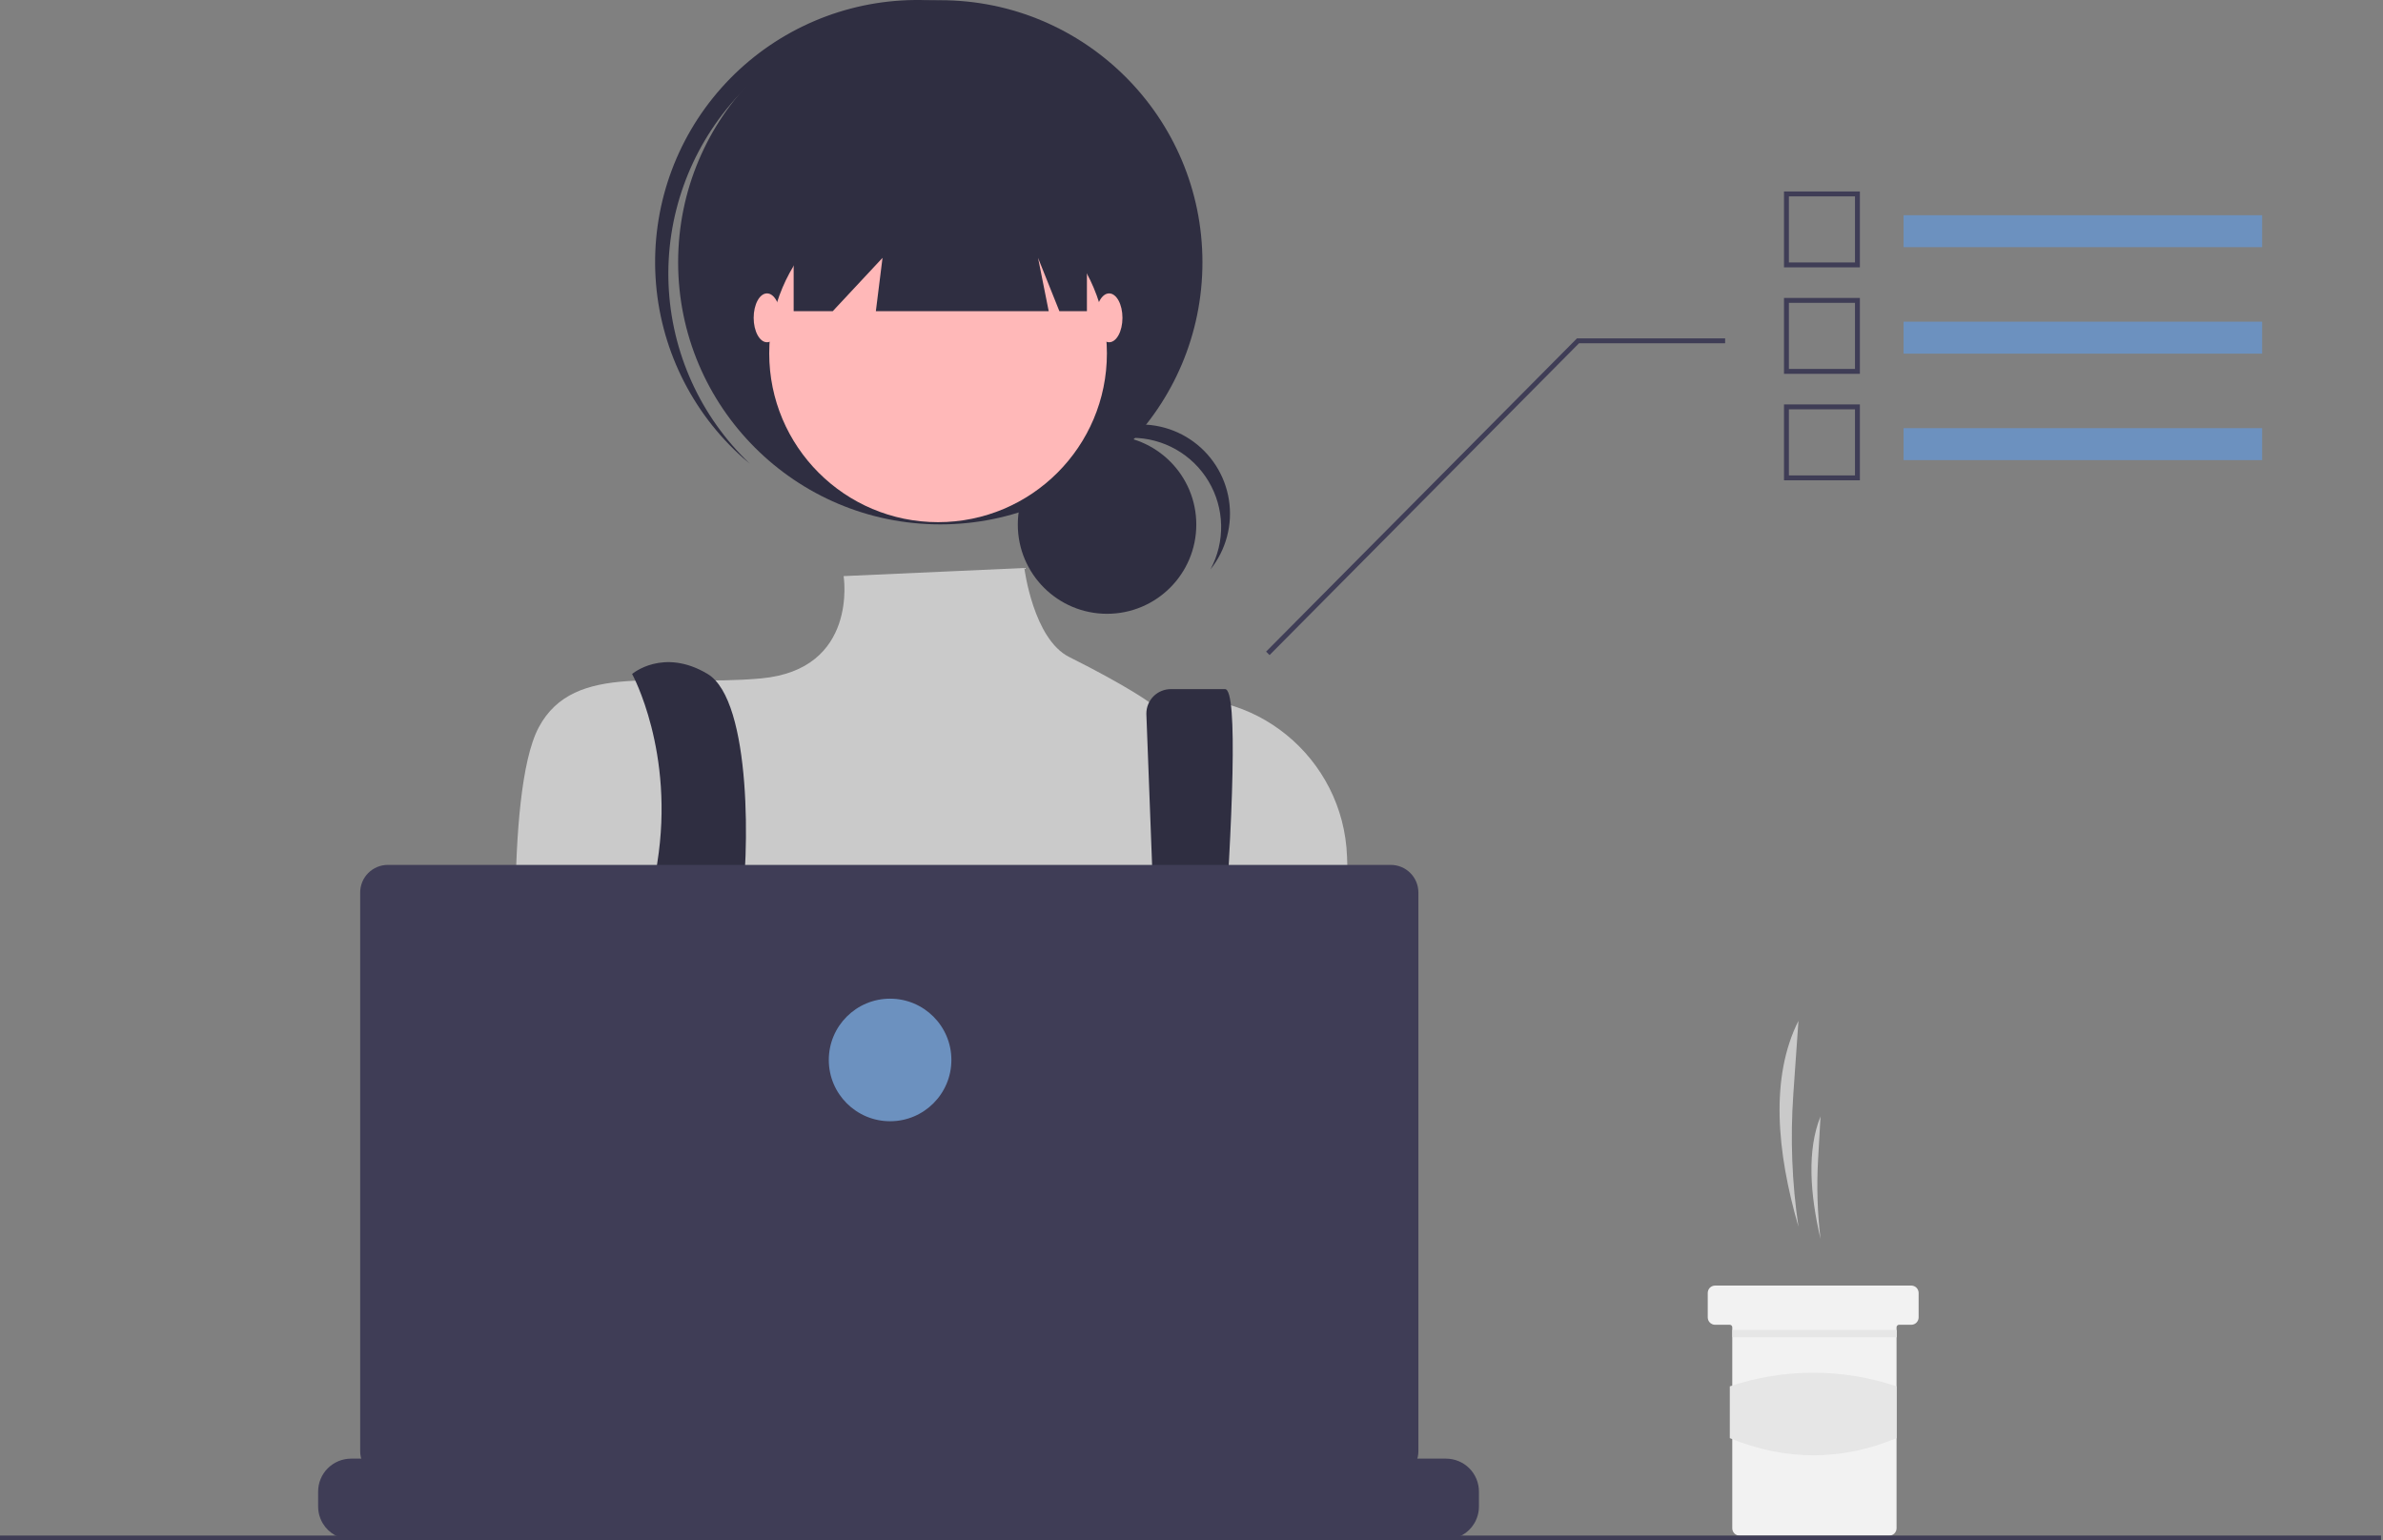 <svg width="249" height="161" viewBox="0 0 249 161" fill="none" xmlns="http://www.w3.org/2000/svg">
<rect x="0" y="0" width="249" height="161" fill="#808080" stroke="none"/>
<g clip-path="url(#clip0_14_633)">
<path d="M187.921 128.211C187.24 123.623 187.06 118.974 187.385 114.347L187.921 106.689C184.964 112.573 185.633 120.318 187.921 128.211Z" fill="#CACACA"/>
<path d="M190.228 129.492C189.9 126.754 189.814 123.992 189.97 121.239L190.228 116.681C188.804 120.184 189.126 124.793 190.228 129.492Z" fill="#CACACA"/>
<path d="M200.478 135.129V137.691C200.477 137.895 200.395 138.09 200.251 138.234C200.108 138.378 199.913 138.459 199.709 138.46H198.428C198.394 138.46 198.361 138.466 198.33 138.479C198.299 138.492 198.27 138.511 198.247 138.535C198.223 138.559 198.204 138.587 198.191 138.618C198.178 138.649 198.172 138.683 198.172 138.716V159.726C198.171 159.929 198.089 160.124 197.946 160.268C197.802 160.412 197.607 160.493 197.403 160.494H181.774C181.57 160.494 181.375 160.413 181.231 160.269C181.087 160.125 181.006 159.93 181.005 159.726V138.716C181.005 138.648 180.978 138.583 180.93 138.535C180.882 138.487 180.817 138.46 180.749 138.46H179.212C179.008 138.46 178.813 138.379 178.669 138.235C178.525 138.091 178.444 137.895 178.443 137.691V135.129C178.443 135.028 178.463 134.928 178.502 134.835C178.54 134.742 178.597 134.657 178.668 134.585C178.74 134.514 178.824 134.457 178.918 134.419C179.011 134.38 179.111 134.36 179.212 134.361H199.709C199.913 134.361 200.108 134.442 200.252 134.586C200.396 134.73 200.477 134.926 200.478 135.129Z" fill="#F2F2F2"/>
<path d="M198.195 138.998H181.028V139.767H198.195V138.998Z" fill="#E6E6E6"/>
<path d="M198.172 150.309C192.427 152.686 186.62 152.712 180.749 150.309V144.894C186.401 142.995 192.519 142.995 198.172 144.894V150.309Z" fill="#E6E6E6"/>
<path d="M115.676 64.151C120.826 64.151 125.001 59.976 125.001 54.826C125.001 49.676 120.826 45.501 115.676 45.501C110.526 45.501 106.351 49.676 106.351 54.826C106.351 59.976 110.526 64.151 115.676 64.151Z" fill="#2F2E41"/>
<path d="M118.273 45.758C119.887 45.758 121.473 46.177 122.877 46.974C124.28 47.77 125.453 48.918 126.28 50.303C127.107 51.689 127.561 53.266 127.596 54.879C127.632 56.492 127.248 58.087 126.482 59.508C127.291 58.497 127.88 57.328 128.212 56.076C128.543 54.825 128.611 53.517 128.409 52.238C128.208 50.959 127.742 49.736 127.042 48.647C126.342 47.557 125.423 46.626 124.343 45.911C123.263 45.197 122.046 44.716 120.769 44.498C119.493 44.28 118.185 44.33 116.929 44.645C115.673 44.961 114.497 45.535 113.475 46.33C112.453 47.125 111.608 48.124 110.993 49.264C111.865 48.17 112.972 47.286 114.233 46.679C115.493 46.072 116.874 45.757 118.273 45.758Z" fill="#2F2E41"/>
<path d="M98.251 54.806C113.379 54.806 125.643 42.542 125.643 27.414C125.643 12.285 113.379 0.021 98.251 0.021C83.122 0.021 70.858 12.285 70.858 27.414C70.858 42.542 83.122 54.806 98.251 54.806Z" fill="#2F2E41"/>
<path d="M76.751 10.418C81.471 5.11 88.069 1.843 95.152 1.307C102.235 0.771 109.249 3.008 114.714 7.546C114.49 7.333 114.268 7.118 114.035 6.912C108.605 2.088 101.482 -0.381 94.232 0.047C86.981 0.475 80.198 3.764 75.372 9.192C70.547 14.62 68.075 21.742 68.499 28.993C68.924 36.243 72.21 43.029 77.636 47.856C77.869 48.063 78.108 48.258 78.346 48.456C73.199 43.56 70.156 36.856 69.859 29.759C69.561 22.662 72.033 15.727 76.751 10.418Z" fill="#2F2E41"/>
<path d="M98.019 54.574C107.762 54.574 115.661 46.675 115.661 36.931C115.661 27.188 107.762 19.289 98.019 19.289C88.275 19.289 80.376 27.188 80.376 36.931C80.376 46.675 88.275 54.574 98.019 54.574Z" fill="#FFB8B8"/>
<path d="M107.031 59.364L88.15 60.212C88.15 60.212 89.726 69.976 79.512 70.905C69.298 71.833 60.013 69.048 56.298 76.012C52.584 82.976 54.185 107.774 54.185 107.774C54.185 107.774 61.149 132.845 66.72 136.559C72.292 140.273 121.041 135.166 121.041 135.166L141.443 109.405L140.752 89.539C140.391 79.164 130.919 71.375 120.718 73.295C120.517 73.333 120.316 73.373 120.113 73.417C120.113 73.417 117.871 71.742 111.722 68.667C107.962 66.787 107.031 59.364 107.031 59.364Z" fill="#CACACA"/>
<path d="M66.049 70.441C66.049 70.441 70.536 78.582 68.679 90.189C66.822 101.796 74.614 126.345 74.614 126.345L80.185 124.952C80.185 124.952 76.471 100.809 77.4 95.238C78.328 89.667 78.584 73.226 73.942 70.441C69.299 67.655 66.049 70.441 66.049 70.441Z" fill="#2F2E41"/>
<path d="M119.787 74.71L121.738 126.113L125.452 128.434C125.452 128.434 130.792 72.024 128.006 72.024H122.338C122.002 72.024 121.67 72.09 121.36 72.219C121.05 72.347 120.769 72.535 120.531 72.772C120.294 73.01 120.106 73.291 119.978 73.601C119.849 73.911 119.783 74.243 119.783 74.579C119.783 74.622 119.784 74.666 119.787 74.71Z" fill="#2F2E41"/>
<path d="M77.167 125.184C78.449 125.184 79.489 124.145 79.489 122.863C79.489 121.581 78.449 120.541 77.167 120.541C75.885 120.541 74.846 121.581 74.846 122.863C74.846 124.145 75.885 125.184 77.167 125.184Z" fill="#6C91BF"/>
<path d="M123.595 127.505C124.877 127.505 125.916 126.466 125.916 125.184C125.916 123.902 124.877 122.863 123.595 122.863C122.313 122.863 121.273 123.902 121.273 125.184C121.273 126.466 122.313 127.505 123.595 127.505Z" fill="#6C91BF"/>
<path d="M82.93 14.878V32.521H87.016L92.215 26.949L91.519 32.521H109.579L108.465 26.949L110.694 32.521H113.572V14.878H82.93Z" fill="#2F2E41"/>
<path d="M80.144 35.771C80.913 35.771 81.537 34.628 81.537 33.217C81.537 31.807 80.913 30.664 80.144 30.664C79.375 30.664 78.751 31.807 78.751 33.217C78.751 34.628 79.375 35.771 80.144 35.771Z" fill="#FFB8B8"/>
<path d="M115.893 35.771C116.662 35.771 117.286 34.628 117.286 33.217C117.286 31.807 116.662 30.664 115.893 30.664C115.124 30.664 114.5 31.807 114.5 33.217C114.5 34.628 115.124 35.771 115.893 35.771Z" fill="#FFB8B8"/>
<path d="M154.535 155.892V157.448C154.536 157.874 154.457 158.298 154.302 158.695C154.233 158.873 154.15 159.044 154.054 159.208C153.748 159.72 153.315 160.145 152.796 160.439C152.277 160.734 151.691 160.889 151.094 160.888H36.682C36.086 160.889 35.499 160.734 34.98 160.439C34.462 160.145 34.028 159.72 33.723 159.208C33.626 159.044 33.543 158.873 33.474 158.695C33.319 158.298 33.24 157.874 33.241 157.448V155.892C33.241 155.441 33.33 154.993 33.503 154.576C33.675 154.158 33.929 153.779 34.248 153.46C34.568 153.14 34.947 152.887 35.364 152.714C35.781 152.541 36.229 152.451 36.68 152.451H43.277V151.726C43.277 151.707 43.281 151.689 43.288 151.671C43.295 151.654 43.306 151.638 43.319 151.625C43.332 151.612 43.348 151.601 43.365 151.594C43.383 151.587 43.401 151.583 43.42 151.583H46.861C46.9 151.583 46.936 151.598 46.963 151.625C46.99 151.651 47.005 151.688 47.005 151.726V152.451H49.155V151.726C49.155 151.707 49.158 151.689 49.166 151.671C49.173 151.654 49.183 151.638 49.196 151.625C49.21 151.612 49.225 151.601 49.243 151.594C49.26 151.587 49.279 151.583 49.298 151.583H52.739C52.777 151.583 52.813 151.598 52.84 151.625C52.867 151.651 52.883 151.688 52.883 151.726V152.451H55.035V151.726C55.035 151.707 55.038 151.689 55.046 151.671C55.053 151.654 55.063 151.638 55.077 151.625C55.09 151.612 55.106 151.601 55.123 151.594C55.14 151.587 55.159 151.583 55.178 151.583H58.619C58.657 151.583 58.694 151.598 58.721 151.625C58.748 151.651 58.763 151.688 58.763 151.726V152.451H60.912V151.726C60.912 151.707 60.916 151.689 60.923 151.671C60.93 151.654 60.941 151.638 60.954 151.625C60.967 151.612 60.983 151.601 61.001 151.594C61.018 151.587 61.036 151.583 61.055 151.583H64.497C64.535 151.583 64.571 151.598 64.598 151.625C64.625 151.651 64.64 151.688 64.64 151.726V152.451H66.79V151.726C66.79 151.707 66.793 151.689 66.801 151.671C66.808 151.654 66.818 151.638 66.832 151.625C66.845 151.612 66.861 151.601 66.878 151.594C66.895 151.587 66.914 151.583 66.933 151.583H70.374C70.412 151.583 70.449 151.598 70.476 151.625C70.502 151.651 70.518 151.688 70.518 151.726V152.451H72.67V151.726C72.67 151.707 72.674 151.689 72.681 151.671C72.688 151.654 72.698 151.638 72.712 151.625C72.725 151.612 72.741 151.601 72.758 151.594C72.775 151.587 72.794 151.583 72.813 151.583H76.254C76.292 151.583 76.329 151.598 76.356 151.625C76.383 151.651 76.398 151.688 76.398 151.726V152.451H78.547V151.726C78.547 151.707 78.551 151.689 78.558 151.671C78.566 151.654 78.576 151.638 78.589 151.625C78.603 151.612 78.618 151.601 78.636 151.594C78.653 151.587 78.672 151.583 78.691 151.583H105.645C105.663 151.583 105.682 151.586 105.7 151.594C105.717 151.601 105.733 151.611 105.746 151.625C105.759 151.638 105.77 151.654 105.777 151.671C105.784 151.688 105.788 151.707 105.788 151.726V152.451H107.94V151.726C107.94 151.707 107.944 151.689 107.951 151.671C107.958 151.654 107.969 151.638 107.982 151.625C107.995 151.612 108.011 151.601 108.029 151.594C108.046 151.587 108.065 151.583 108.083 151.583H111.525C111.563 151.583 111.599 151.598 111.626 151.625C111.653 151.652 111.668 151.688 111.668 151.726V152.451H113.818V151.726C113.818 151.707 113.822 151.689 113.829 151.671C113.836 151.654 113.846 151.638 113.86 151.625C113.873 151.612 113.889 151.601 113.906 151.594C113.923 151.587 113.942 151.583 113.961 151.583H117.402C117.421 151.583 117.44 151.586 117.457 151.594C117.475 151.601 117.49 151.611 117.504 151.625C117.517 151.638 117.528 151.654 117.535 151.671C117.542 151.688 117.546 151.707 117.546 151.726V152.451H119.695V151.726C119.695 151.707 119.699 151.689 119.706 151.671C119.713 151.654 119.724 151.638 119.737 151.625C119.75 151.612 119.766 151.601 119.784 151.594C119.801 151.587 119.82 151.583 119.838 151.583H123.28C123.299 151.583 123.317 151.586 123.335 151.594C123.352 151.601 123.368 151.611 123.381 151.625C123.395 151.638 123.405 151.654 123.412 151.671C123.42 151.688 123.423 151.707 123.423 151.726V152.451H125.576V151.726C125.576 151.707 125.579 151.689 125.586 151.671C125.594 151.654 125.604 151.638 125.617 151.625C125.631 151.612 125.646 151.601 125.664 151.594C125.681 151.587 125.7 151.583 125.719 151.583H129.16C129.198 151.583 129.234 151.599 129.26 151.626C129.286 151.652 129.301 151.689 129.301 151.726V152.451H131.453V151.726C131.453 151.707 131.457 151.689 131.464 151.671C131.471 151.654 131.482 151.638 131.495 151.625C131.508 151.612 131.524 151.601 131.541 151.594C131.559 151.587 131.577 151.583 131.596 151.583H135.037C135.056 151.583 135.075 151.586 135.092 151.594C135.11 151.601 135.126 151.611 135.139 151.625C135.152 151.638 135.163 151.654 135.17 151.671C135.177 151.688 135.181 151.707 135.181 151.726V152.451H137.331V151.726C137.331 151.707 137.334 151.689 137.341 151.671C137.349 151.654 137.359 151.638 137.372 151.625C137.386 151.612 137.401 151.601 137.419 151.594C137.436 151.587 137.455 151.583 137.474 151.583H140.915C140.934 151.583 140.952 151.586 140.97 151.594C140.987 151.601 141.003 151.611 141.016 151.625C141.03 151.638 141.04 151.654 141.048 151.671C141.055 151.688 141.058 151.707 141.059 151.726V152.451H151.094C152.007 152.451 152.882 152.813 153.527 153.458C154.172 154.103 154.535 154.978 154.535 155.89L154.535 155.892Z" fill="#3F3D56"/>
<path d="M248.797 160.488H0V161H248.797V160.488Z" fill="#3F3D56"/>
<path d="M145.323 90.395H40.52C40.142 90.395 39.766 90.47 39.416 90.615C39.066 90.76 38.748 90.972 38.481 91.24C38.213 91.508 38 91.826 37.855 92.176C37.71 92.526 37.636 92.901 37.636 93.28V151.674C37.636 152.439 37.94 153.173 38.481 153.714C39.022 154.255 39.755 154.559 40.52 154.559H145.323C146.088 154.559 146.822 154.255 147.363 153.714C147.904 153.173 148.208 152.439 148.208 151.674V93.28C148.208 92.515 147.904 91.781 147.363 91.24C146.822 90.699 146.088 90.395 145.323 90.395Z" fill="#3F3D56"/>
<path d="M93.006 117.187C96.543 117.187 99.411 114.32 99.411 110.782C99.411 107.244 96.543 104.377 93.006 104.377C89.468 104.377 86.601 107.244 86.601 110.782C86.601 114.32 89.468 117.187 93.006 117.187Z" fill="#6C91BF"/>
<path d="M132.658 68.465L164.994 35.874H180.26V35.362H164.78L164.705 35.438L132.294 68.105L132.658 68.465Z" fill="#3F3D56"/>
<path d="M236.371 22.494H198.906V25.832H236.371V22.494Z" fill="#6C91BF"/>
<path d="M194.34 27.943H186.409V20.012H194.34V27.943ZM186.922 27.43H193.828V20.524H186.922L186.922 27.43Z" fill="#3F3D56"/>
<path d="M236.371 33.622H198.906V36.96H236.371V33.622Z" fill="#6C91BF"/>
<path d="M194.34 39.071H186.409V31.14H194.34V39.071ZM186.922 38.559H193.828V31.652H186.922L186.922 38.559Z" fill="#3F3D56"/>
<path d="M236.371 44.75H198.906V48.088H236.371V44.75Z" fill="#6C91BF"/>
<path d="M194.34 50.199H186.409V42.268H194.34V50.199ZM186.922 49.687H193.828V42.78H186.922L186.922 49.687Z" fill="#3F3D56"/>
</g>
<defs>
<clipPath id="clip0_14_633">
<rect width="248.797" height="161" fill="white"/>
</clipPath>
</defs>
</svg>
